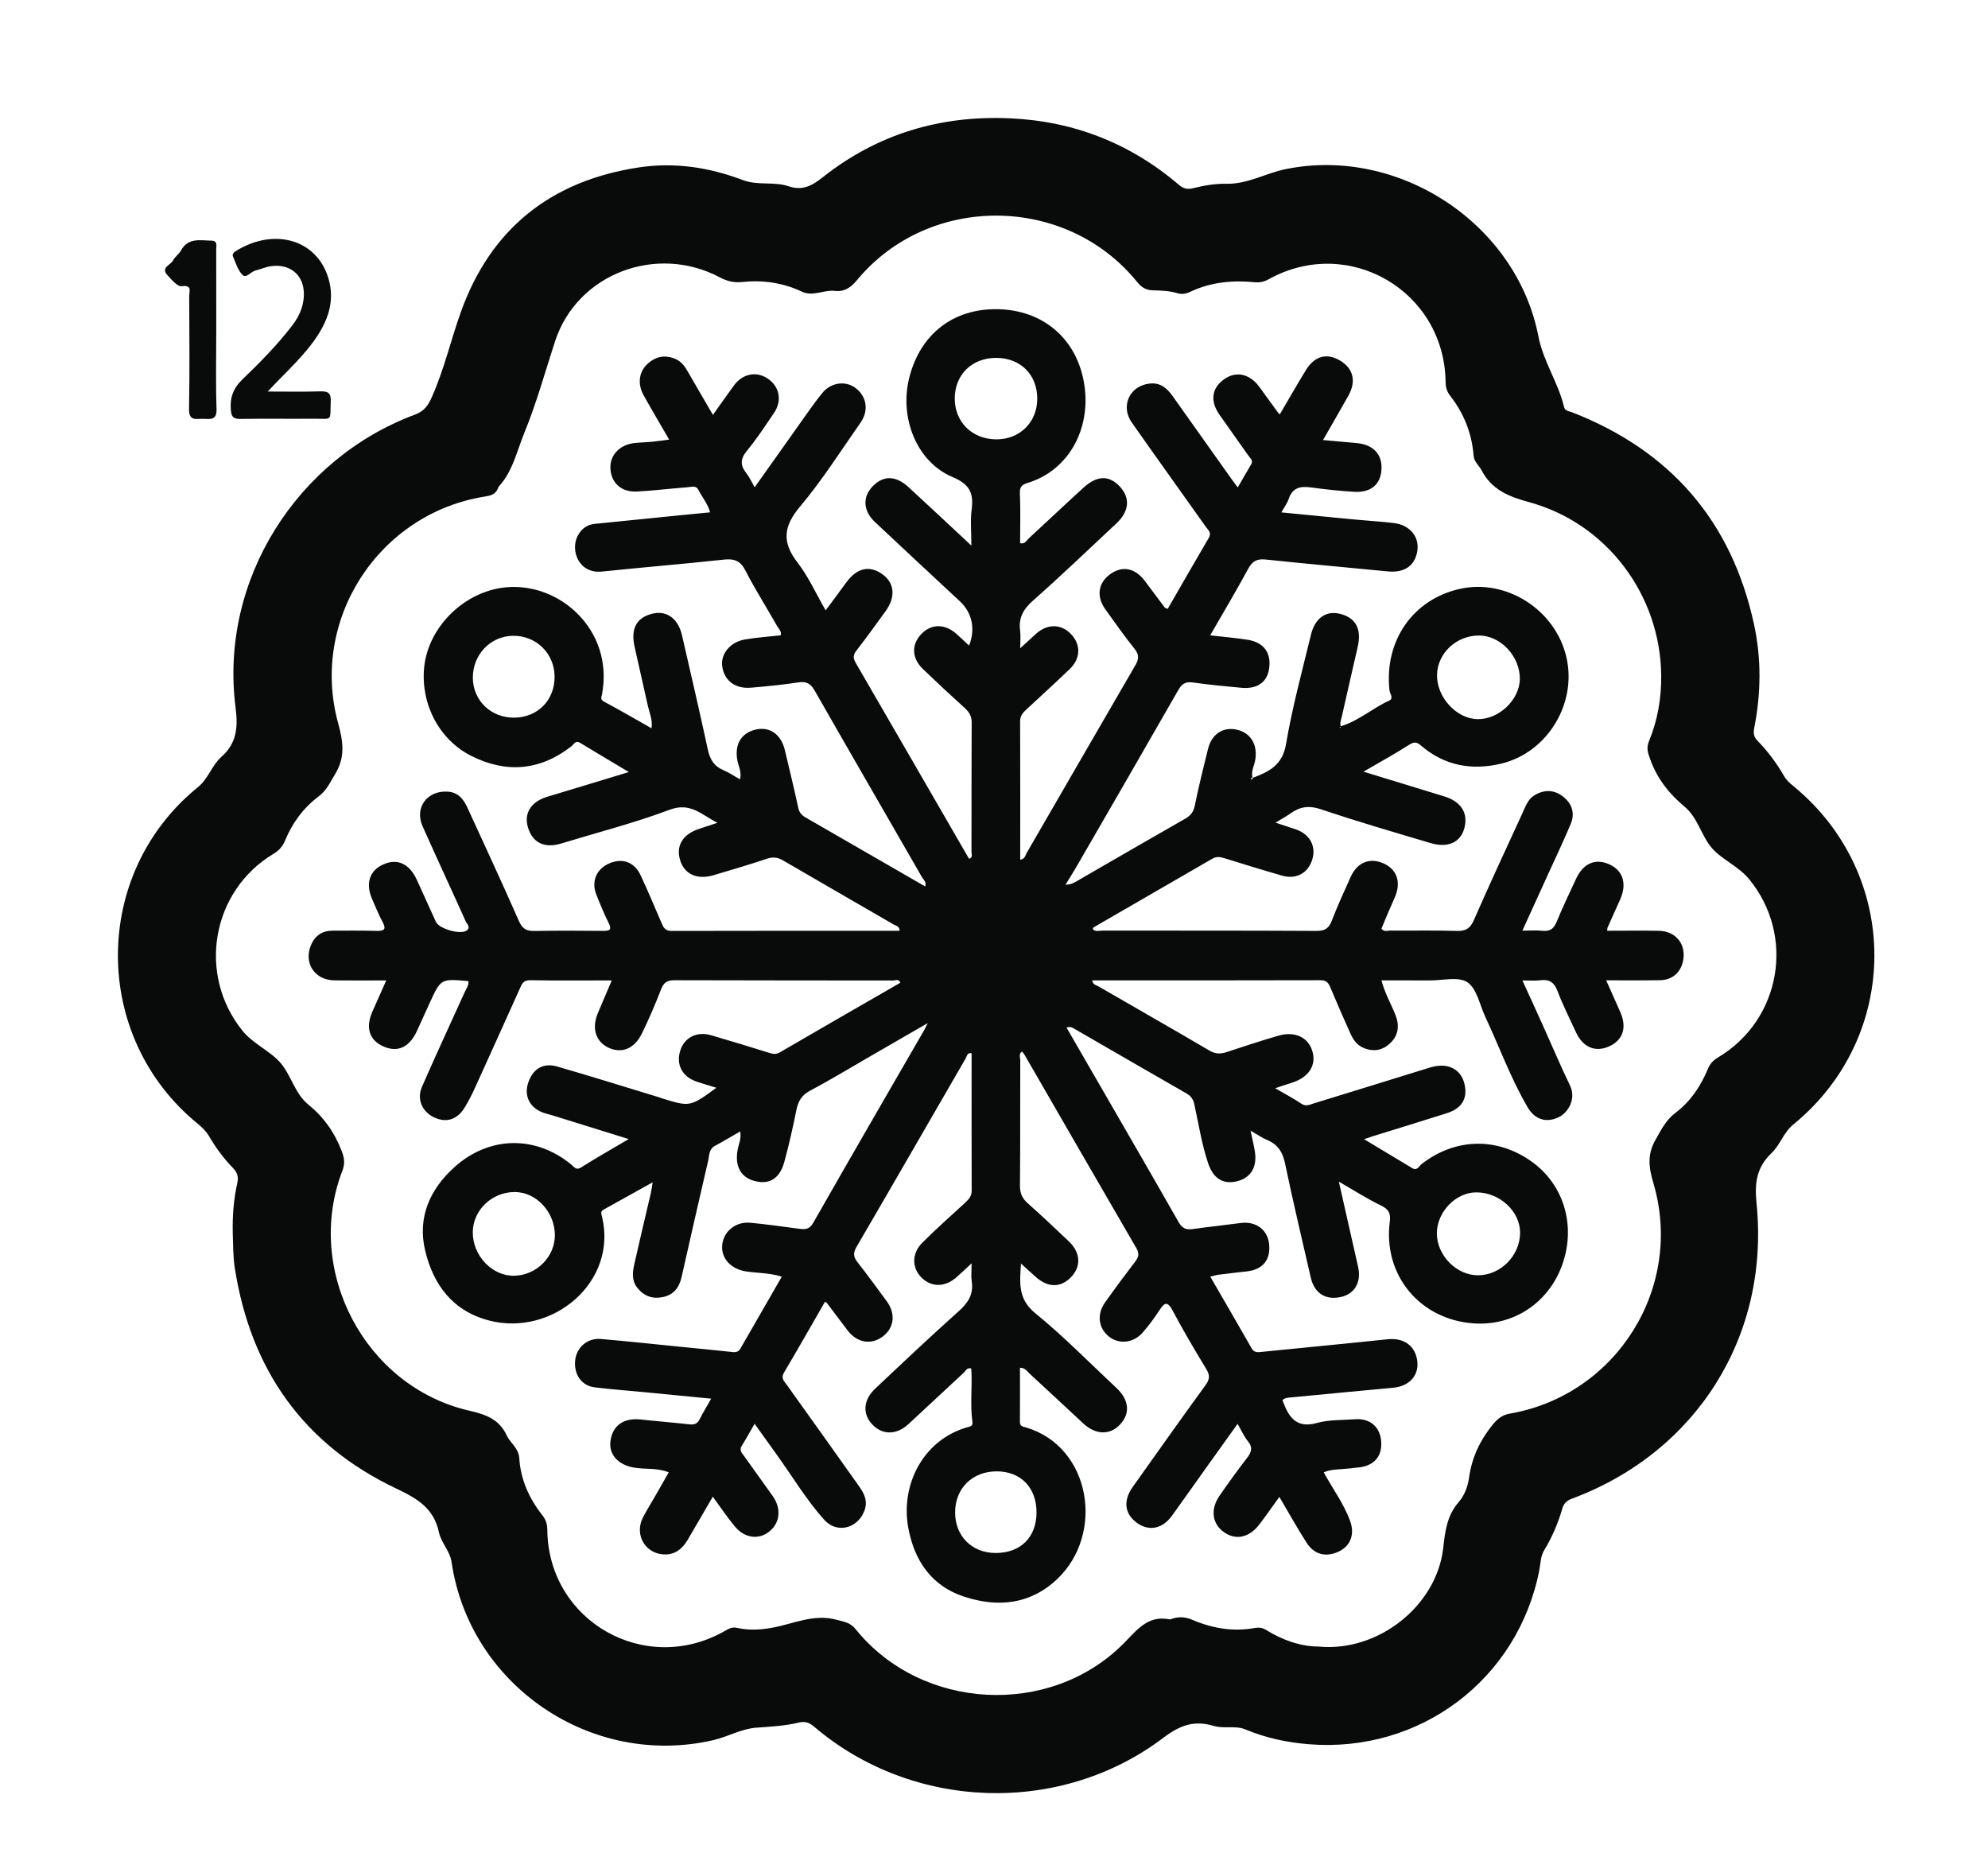 <?xml version="1.0" encoding="utf-8"?>
<!-- Generator: Adobe Illustrator 24.2.0, SVG Export Plug-In . SVG Version: 6.00 Build 0)  -->
<svg version="1.1" id="Layer_1" xmlns="http://www.w3.org/2000/svg" xmlns:xlink="http://www.w3.org/1999/xlink" x="0px" y="0px"
	 viewBox="0 0 427 398" style="enable-background:new 0 0 427 398;" xml:space="preserve">
<style type="text/css">
	.st0{fill:#090A0A;}
</style>
<g>
	<path class="st0" d="M49.99,264.68c-0.07-3.59,0.2-7.15,0.99-10.66c0.27-1.22,0.03-2.18-0.91-3.14c-1.98-2.02-3.67-4.31-5.11-6.76
		c-0.64-1.1-1.49-1.96-2.47-2.76c-22.89-18.64-22.89-53.74,0.03-72.31c2.22-1.8,2.97-4.66,5-6.47c3.32-2.95,3.63-6.29,3.08-10.58
		c-3.53-27.49,13.25-53.52,38.49-62.94c1.98-0.74,2.82-1.87,3.66-3.77c2.65-5.93,4.07-12.24,6.24-18.29
		c6.4-17.86,19.3-28.13,38.06-31.02c7.75-1.2,15.26-0.06,22.52,2.7c3.22,1.22,6.66,0.25,9.83,1.33c2.94,1,5-0.1,7.33-1.95
		c11.76-9.3,25.25-13.32,40.2-12.65c13.79,0.62,25.91,5.41,36.38,14.36c0.97,0.83,1.87,0.92,2.97,0.65c2.35-0.59,4.73-1,7.15-0.95
		c4.54,0.1,8.44-2.28,12.74-3.15c24.22-4.93,49.56,11.63,54.27,35.95c1.05,5.41,4.26,9.88,5.5,15.13c0.22,0.91,1.09,0.9,1.76,1.16
		c21.13,8.26,34.27,23.39,39.06,45.61c1.58,7.32,1.49,14.72,0.05,22.07c-0.24,1.2-0.16,2,0.71,2.88c2.22,2.26,4.1,4.82,5.69,7.57
		c0.52,0.9,1.25,1.53,2.02,2.16c23.17,19.03,23.16,53.71-0.06,72.67c-2.07,1.69-2.8,4.34-4.65,6.11c-3.16,3.02-3.69,6.26-3.24,10.75
		c2.91,28.54-12.9,53.54-39.63,63.48c-1.18,0.44-1.77,1.04-2.09,2.15c-0.9,3.13-2.17,6.11-3.86,8.89c-0.83,1.36-0.79,2.88-1.07,4.32
		c-4.59,23.48-25.63,39.34-49.58,37.38c-4.68-0.38-9.19-1.36-13.51-3.16c-2.23-0.93-4.64-0.1-6.89-0.78
		c-4.06-1.23-7.16-0.18-10.72,2.52c-22.16,16.81-53.89,15.68-75.01-2.3c-1.03-0.88-1.92-1.26-3.32-0.93
		c-2.99,0.72-6.07,0.88-9.15,1.1c-3.22,0.23-6.1,1.95-9.26,2.68c-26.15,6.03-52.31-11.72-56.2-38.25c-0.35-2.39-2.23-4.14-2.71-6.38
		c-1.1-5.14-4.55-7.22-9.11-9.38c-19.97-9.44-31.31-25.55-34.73-47.33C50.04,269.83,50.08,267.26,49.99,264.68z M283.25,353.63
		c12.84,1.21,25.35-8.8,26.74-21.19c0.4-3.57,0.8-6.94,3.31-9.83c1.22-1.4,1.97-3.32,2.23-5.22c0.59-4.27,2.27-7.91,4.98-11.29
		c1.14-1.42,2.17-2.23,3.88-2.52c22.89-4,37.36-27.18,30.73-49.52c-0.99-3.35-1.35-6.08,0.47-9.28c1.24-2.18,2.25-4.26,4.35-5.84
		c3.18-2.39,5.36-5.69,6.88-9.35c0.49-1.17,1.18-1.88,2.23-2.51c13.51-8.06,16.62-26.12,6.63-38.28c-2.26-2.75-5.78-4.15-7.97-6.65
		c-2.25-2.57-3.04-6.53-5.82-8.85c-3.38-2.82-5.93-6.03-7.43-10.2c-0.5-1.38-0.89-2.42-0.28-3.9c1.86-4.5,2.68-9.27,2.63-14.12
		c-0.17-17.25-11.61-32.62-28.29-37.21c-4.48-1.23-8.08-2.65-10.29-6.86c-0.56-1.06-1.62-1.81-1.72-3.19
		c-0.37-4.76-2.09-9.04-5.01-12.8c-0.71-0.91-0.99-1.81-1-2.95c-0.23-19.6-20.83-31.61-37.95-22.12c-0.99,0.55-1.91,0.77-3.06,0.66
		c-4.79-0.47-9.47-0.02-13.88,2.08c-0.89,0.42-1.79,0.55-2.66,0.29c-1.7-0.52-3.46-0.59-5.19-0.62c-1.58-0.02-2.56-0.62-3.54-1.83
		c-15.26-18.79-44.69-19-60.12-0.4c-1.36,1.64-2.72,2.58-4.81,2.34c-2.37-0.27-4.65,1.31-7.09,0.15c-4.08-1.93-8.42-2.52-12.89-2.05
		c-1.72,0.18-3.19-0.2-4.73-1.02c-13.55-7.17-30.59-0.81-35.35,13.73c-2.16,6.6-3.97,13.26-6.63,19.74
		c-1.61,3.94-2.44,8.13-5.41,11.41c-0.11,0.12-0.17,0.28-0.23,0.44c-0.49,1.21-1.39,1.55-2.69,1.75
		c-22.87,3.57-37.77,26.39-31.63,48.74c1.08,3.92,1.57,7.24-0.67,10.91c-1.06,1.75-1.81,3.49-3.56,4.8
		c-3.24,2.44-5.63,5.68-7.17,9.44c-0.55,1.34-1.35,2.17-2.54,2.89c-13.26,7.99-16.36,25.87-6.63,37.95
		c2.29,2.84,5.86,4.29,8.12,6.85c2.32,2.62,3.13,6.67,6.02,9.01c3.32,2.69,5.58,5.9,7.13,9.85c0.63,1.6,0.82,2.78,0.2,4.38
		c-8.25,21.42,4.84,46.34,27.19,51.51c3.56,0.82,6.46,1.79,8.12,5.34c0.78,1.66,2.55,2.7,2.69,4.88c0.28,4.6,2.13,8.68,4.97,12.28
		c0.78,0.99,1.04,1.96,1.05,3.18c0.24,19.59,21.07,31.4,38.14,21.64c0.81-0.46,1.53-0.9,2.54-0.67c2.55,0.58,5.11,0.45,7.68-0.03
		c4.54-0.83,8.85-3.02,13.76-1.7c1.62,0.44,2.93,0.56,4.11,2.03c14.14,17.52,41.75,19,57.59,3.03c2.82-2.84,5.12-6.06,9.78-5.16
		c0.3,0.06,0.64-0.15,0.96-0.23c1.39-0.36,2.65-0.23,4.05,0.37c4.28,1.83,8.76,2.57,13.4,1.72c0.88-0.16,1.6-0.04,2.36,0.42
		C275.53,352.29,279.42,353.61,283.25,353.63z"/>
	<path class="st0" d="M57.5,84.09c4.16,0,7.71,0.08,11.26-0.04c1.67-0.05,2.36,0.32,2.28,2.16c-0.19,4.4,0.52,3.69-3.69,3.72
		c-5.24,0.04-10.49-0.04-15.73,0.04c-1.52,0.02-1.92-0.45-2.04-1.97c-0.22-2.7,0.57-4.68,2.56-6.59c3.78-3.62,7.46-7.37,10.66-11.55
		c1.68-2.19,2.65-4.64,2.44-7.4c-0.28-3.66-3.19-5.83-7.01-5.3c-1.14,0.16-2.22,0.66-3.35,0.93c-1,0.25-1.98,1.76-2.79,0.95
		c-1-0.98-1.44-2.56-2.04-3.93c-0.22-0.5,0.13-0.9,0.62-1.2c8.2-5.1,17.47-2.52,19.92,6.02c1.26,4.39,0.06,8.38-2.34,12.08
		C65.4,76.41,61.47,79.82,57.5,84.09z"/>
	<path class="st0" d="M46.45,70.83c0,5.66-0.13,11.33,0.06,16.98c0.08,2.48-1.31,2.2-2.82,2.14c-1.47-0.06-3.15,0.62-3.09-2.13
		c0.16-8.07,0.07-16.15,0.04-24.23c0-0.99,0.71-2.42-1.61-2.12c-0.92,0.12-2.17-1.39-3.06-2.36c-1.53-1.66,0.69-2.17,1.2-3.18
		c0.4-0.8,1.27-1.35,1.7-2.14c1.56-2.83,4.2-2.14,6.61-2.1c1.3,0.02,0.96,1.14,0.96,1.9C46.46,59.34,46.45,65.09,46.45,70.83z"/>
	<path class="st0" d="M287.96,155.99c3.84-1.15,6.85-3.9,10.45-5.54c0.99-0.45,0.1-1.51,0.03-2.23
		c-1.14-10.59,5.03-19.5,15.13-21.75c9.98-2.22,20.44,4.45,22.85,14.56c2.37,9.97-3.98,20.54-13.92,22.96
		c-6.35,1.54-12.24,0.47-17.29-3.87c-1.03-0.89-1.59-0.78-2.66-0.09c-3.05,1.95-6.23,3.69-9.69,5.7c6.08,1.86,11.7,3.59,17.32,5.3
		c3.66,1.11,5.25,3.62,4.33,6.9c-0.85,3.01-3.53,4.24-7.26,3.13c-7.86-2.34-15.75-4.63-23.52-7.25c-2.51-0.85-4.45-0.6-6.47,0.84
		c-0.93,0.66-1.95,1.21-3.3,2.03c1.72,0.57,3.07,0.99,4.42,1.46c2.97,1.04,4.35,3.62,3.48,6.46c-0.89,2.9-3.42,4.32-6.44,3.47
		c-4.15-1.18-8.27-2.46-12.38-3.74c-0.92-0.29-1.72-0.44-2.62,0.08c-8.49,4.92-16.99,9.81-25.48,14.73
		c-0.11,0.06-0.14,0.26-0.23,0.44c0.64,0.58,1.42,0.28,2.11,0.28c15.33,0.02,30.66-0.02,45.99,0.07c1.82,0.01,2.63-0.6,3.26-2.23
		c1.22-3.17,2.64-6.27,4.04-9.37c1.39-3.08,4.03-4.18,6.92-2.96c2.9,1.22,3.93,3.88,2.7,7c-0.49,1.23-1.07,2.43-1.59,3.66
		c-0.49,1.14-0.95,2.29-1.42,3.41c0.55,0.75,1.28,0.42,1.88,0.42c4.75,0.03,9.5-0.08,14.25,0.07c1.93,0.06,2.92-0.48,3.72-2.32
		c3.36-7.68,6.89-15.28,10.4-22.9c0.65-1.42,1.17-3.02,2.58-3.89c2.01-1.23,4.14-1.29,6.07,0.18c2,1.52,2.74,3.6,1.75,5.96
		c-1.47,3.52-3.12,6.97-4.7,10.44c-1.84,4.06-3.7,8.11-5.68,12.47c1.7,0,3.02-0.1,4.32,0.03c1.56,0.16,2.4-0.39,3.01-1.87
		c1.3-3.14,2.77-6.22,4.2-9.3c1.53-3.29,4.1-4.42,7.05-3.14c3,1.3,3.93,4.14,2.45,7.52c-0.9,2.05-1.84,4.09-2.75,6.14
		c-0.03,0.07-0.02,0.16-0.07,0.64c3.71,0,7.4-0.05,11.09,0.01c3.8,0.07,6.06,3.1,5.14,6.77c-0.58,2.33-2.37,3.81-4.89,3.85
		c-3.75,0.06-7.49,0.02-11.56,0.02c1.09,2.43,2.1,4.67,3.08,6.92c1.42,3.27,0.5,5.97-2.46,7.28c-2.97,1.32-5.63,0.18-7.1-3.04
		c-1.35-2.95-2.83-5.84-3.97-8.86c-0.72-1.89-1.76-2.57-3.7-2.31c-1.14,0.15-2.32,0.03-3.84,0.03c1.49,3.27,2.9,6.32,4.28,9.39
		c1.98,4.39,3.85,8.83,5.94,13.16c1.4,2.9-0.4,5.83-2.36,6.8c-2.65,1.3-5.16,0.63-6.79-2.19c-3.59-6.19-6.04-12.93-9.06-19.39
		c-1.19-2.55-1.8-6.01-3.81-7.37c-1.9-1.28-5.29-0.38-8.03-0.4c-3.41-0.02-6.83-0.01-10.44-0.01c0.69,2.67,2.01,4.95,2.98,7.36
		c0.93,2.31,0.71,4.44-1.15,6.18c-1.68,1.57-3.66,1.85-5.78,0.92c-1.39-0.61-2.16-1.81-2.75-3.11c-1.46-3.26-2.9-6.53-4.27-9.82
		c-0.43-1.03-0.9-1.57-2.15-1.56c-16.32,0.05-32.64,0.03-49,0.03c0.09,0.94,0.89,1.03,1.39,1.32c7.91,4.59,15.87,9.1,23.75,13.74
		c1.31,0.77,2.39,0.78,3.7,0.35c3.71-1.22,7.41-2.45,11.16-3.53c3.53-1.02,6.37,0.34,7.27,3.3c0.94,3.07-0.77,5.68-4.44,6.82
		c-1.08,0.33-2.15,0.71-3.53,1.17c2.06,1.2,3.9,2.17,5.62,3.32c0.97,0.65,1.76,0.22,2.58-0.04c7.84-2.4,15.68-4.84,23.52-7.26
		c0.79-0.24,1.58-0.51,2.39-0.69c3.18-0.7,5.69,0.66,6.47,3.48c0.88,3.18-0.35,5.47-3.66,6.53c-5.29,1.69-10.6,3.3-15.91,4.95
		c-0.55,0.17-1.09,0.37-1.92,0.65c3.59,2.16,6.97,4.19,10.35,6.22c1.06,0.64,1.47-0.46,2.03-0.9c7.21-5.59,16.2-5.81,23.61-0.51
		c6.97,4.98,9.58,13.86,6.54,22.25c-2.95,8.14-10.47,13.09-18.99,12.5c-11.54-0.8-19.5-10.36-18.02-21.83
		c0.24-1.9-0.28-2.7-1.94-3.51c-2.96-1.45-5.76-3.23-9-5.1c1.44,6.39,2.79,12.35,4.14,18.31c0.74,3.27-0.75,5.84-3.74,6.47
		c-3.3,0.7-5.67-0.83-6.44-4.21c-1.87-8.16-3.81-16.31-5.52-24.5c-0.51-2.44-1.55-4.05-3.82-5.01c-1.13-0.48-2.15-1.19-3.58-2.01
		c0.36,1.71,0.69,3.04,0.91,4.39c0.57,3.41-0.86,5.78-3.87,6.49c-2.97,0.7-5.06-0.61-6.17-3.93c-1.38-4.11-2.02-8.39-2.95-12.6
		c-0.23-1.06-0.69-1.77-1.64-2.32c-8.01-4.59-15.99-9.21-23.98-13.83c-0.5-0.29-0.98-0.65-1.83-0.34c2.81,4.86,5.6,9.69,8.39,14.52
		c5.23,9.07,10.5,18.13,15.67,27.24c0.74,1.29,1.55,1.72,2.97,1.52c3.46-0.48,6.93-0.85,10.39-1.31c3.21-0.42,5.72,1.39,6.08,4.43
		c0.4,3.44-1.31,5.58-4.77,5.96c-1.98,0.22-3.97,0.45-5.95,0.7c-0.57,0.07-1.12,0.24-1.91,0.42c3.01,5.2,5.97,10.28,8.88,15.39
		c0.47,0.82,1.06,0.89,1.87,0.81c9.11-0.92,18.22-1.78,27.32-2.74c3.51-0.37,6,1.38,6.4,4.72c0.37,3.08-1.75,5.38-5.17,5.69
		c-7.29,0.67-14.58,1.37-21.86,2.07c-0.65,0.06-1.34,0.05-1.94,0.58c0.11,0.28,0.23,0.59,0.35,0.89c1.26,3.23,3.05,5.13,7.03,4.03
		c2.6-0.72,5.44-0.6,8.18-0.8c3.2-0.24,5.35,1.55,5.64,4.63c0.3,3.16-1.35,5.24-4.55,5.68c-1.32,0.18-2.65,0.29-3.97,0.4
		c-1.23,0.11-2.47,0.1-3.8,0.69c1.91,3.54,4.33,6.74,5.68,10.5c1.1,3.08-0.12,5.73-3.13,6.79c-2.49,0.88-4.72,0.21-6.26-2.21
		c-2.01-3.14-3.83-6.41-5.83-9.81c-1.5,2.07-2.87,4.08-4.36,6c-2.19,2.82-5.09,3.36-7.62,1.52c-2.45-1.78-2.86-4.86-0.89-7.73
		c1.88-2.74,3.84-5.44,5.87-8.07c0.97-1.25,1.39-2.28,0.24-3.68c-0.83-1.01-1.36-2.26-2.21-3.72c-2.39,3.33-4.63,6.45-6.86,9.58
		c-2.42,3.39-4.81,6.8-7.25,10.17c-2.05,2.83-4.95,3.38-7.54,1.49c-2.62-1.91-2.96-4.75-0.9-7.65c5.21-7.32,10.39-14.67,15.68-21.93
		c0.94-1.29,0.93-2.15,0.12-3.48c-2.51-4.12-4.95-8.28-7.22-12.54c-1.15-2.15-1.79-1.6-2.84,0c-1.09,1.67-2.29,3.28-3.6,4.78
		c-1.95,2.22-5.02,2.53-7.15,0.89c-2.29-1.77-2.74-4.78-0.96-7.31c2.11-2.99,4.3-5.93,6.52-8.84c0.74-0.97,0.95-1.71,0.27-2.88
		c-8.07-13.87-16.07-27.77-24.1-41.67c-0.12-0.2-0.31-0.36-0.49-0.57c-0.74,0.51-0.36,1.23-0.36,1.81c-0.03,9,0.02,18-0.06,26.99
		c-0.02,1.66,0.51,2.77,1.73,3.84c2.99,2.65,5.9,5.39,8.8,8.16c2.52,2.41,2.64,5.39,0.41,7.68c-2.2,2.26-4.91,2.25-7.51-0.04
		c-0.99-0.87-1.95-1.77-3.21-2.91c-0.29,4.21-0.66,7.63,3.08,10.68c6.12,4.98,11.67,10.67,17.45,16.07
		c2.71,2.53,2.97,5.47,0.73,7.84c-2.19,2.32-5.25,2.21-7.91-0.27c-3.84-3.58-7.68-7.16-11.54-10.71c-0.51-0.47-0.89-1.22-2.03-1.23
		c0,3.91,0.02,7.78-0.01,11.65c-0.01,0.96,0.67,0.99,1.31,1.17c13.99,4.16,16.92,22.88,6.7,32.56c-5.83,5.52-12.82,6.13-20.01,3.78
		c-7.04-2.3-10.75-7.83-12.01-14.95c-1.59-8.99,3.09-18.58,12.58-21.4c0.63-0.19,1.37-0.18,1.23-1.18
		c-0.54-3.8,0.01-7.64-0.25-11.46c-0.91-0.3-1.19,0.5-1.6,0.88c-3.99,3.67-7.91,7.39-11.9,11.06c-2.57,2.36-5.57,2.36-7.74,0.09
		c-2.15-2.25-1.99-5.26,0.57-7.68c5.94-5.6,11.87-11.21,17.96-16.65c2.02-1.81,3.23-3.63,2.81-6.4c-0.16-1.03-0.03-2.11-0.03-3.89
		c-1.41,1.3-2.33,2.18-3.29,3.02c-2.5,2.18-5.47,2.13-7.58-0.08c-1.97-2.07-1.98-5.12,0.27-7.36c2.95-2.94,6.06-5.71,9.13-8.53
		c0.81-0.75,1.5-1.44,1.49-2.7c-0.04-9.83-0.02-19.65-0.02-29.48c-0.96-0.17-0.98,0.6-1.22,1.02c-7.83,13.53-15.62,27.08-23.5,40.58
		c-0.75,1.29-0.68,2.14,0.2,3.26c2.16,2.75,4.21,5.58,6.28,8.39c2.01,2.73,1.62,5.82-0.95,7.67c-2.46,1.77-5.42,1.24-7.42-1.36
		c-1.52-1.98-3-3.98-4.51-5.97c-0.05-0.06-0.14-0.08-0.37-0.21c-2.93,5.08-5.82,10.18-8.81,15.22c-0.73,1.22,0.07,1.87,0.62,2.64
		c4.92,6.91,9.89,13.8,14.78,20.73c1.32,1.87,2.88,3.71,1.85,6.36c-1.48,3.79-5.93,4.88-8.62,1.86c-3.83-4.29-6.79-9.25-10.14-13.91
		c-1.54-2.14-3.07-4.29-4.8-6.7c-1.02,1.76-1.84,3.28-2.76,4.74c-0.62,0.98,0.06,1.56,0.52,2.21c2.02,2.85,4.06,5.69,6.1,8.53
		c1.9,2.64,1.65,5.7-0.62,7.6c-2.26,1.89-5.36,1.54-7.48-1.02c-1.64-1.98-3.07-4.12-4.74-6.4c-1.87,3.21-3.63,6.29-5.44,9.34
		c-1.13,1.9-2.71,3.17-5.06,3.06c-4.06-0.18-6.39-4.28-4.49-7.96c0.84-1.62,1.82-3.17,2.73-4.76c0.91-1.58,1.8-3.16,2.8-4.91
		c-2.47-1-4.99-0.61-7.39-1c-3.46-0.57-5.56-2.82-5.12-5.79c0.48-3.31,2.87-4.95,6.47-4.56c3.47,0.38,6.96,0.65,10.43,1.04
		c1.03,0.12,1.73-0.07,2.23-1.06c0.7-1.4,1.53-2.74,2.5-4.45c-4.88-0.48-9.48-0.93-14.08-1.37c-3.64-0.35-7.3-0.62-10.93-1.06
		c-2.84-0.34-4.52-2.77-4.21-5.79c0.29-2.8,2.63-4.85,5.52-4.6c5.72,0.49,11.43,1.11,17.14,1.68c3.73,0.37,7.45,0.73,11.18,1.13
		c0.75,0.08,1.27-0.08,1.66-0.76c2.93-5.11,5.87-10.21,8.88-15.43c-2.68-0.86-5.28-0.74-7.8-1.15c-3.07-0.5-5.19-2.71-5.01-5.49
		c0.2-3,2.82-5.24,6.07-4.94c3.48,0.32,6.93,0.84,10.4,1.28c1.26,0.16,2.24,0.23,3.08-1.24c7.9-13.87,15.91-27.67,23.89-41.49
		c0.15-0.27,0.28-0.55,0.72-1.43c-4.53,2.62-8.5,4.92-12.49,7.21c-4.25,2.45-8.44,5.01-12.78,7.3c-1.83,0.97-2.57,2.29-2.95,4.19
		c-0.76,3.74-1.58,7.48-2.6,11.16c-0.99,3.55-3.19,4.85-6.27,4.08c-3.09-0.77-4.39-3.22-3.74-6.75c0.22-1.2,0.84-2.37,0.54-3.92
		c-1.87,1.07-3.61,2.13-5.4,3.08c-1.36,0.73-1.21,2.11-1.48,3.24c-1.95,8.32-3.82,16.66-5.71,24.99c-0.5,2.21-1.68,3.78-4.01,4.26
		c-2.25,0.46-4.1-0.21-5.52-2.03c-1.21-1.55-1-3.31-0.62-5.02c1.14-5.1,2.37-10.18,3.55-15.27c0.15-0.63,0.22-1.29,0.4-2.33
		c-3.73,2.08-7.15,3.98-10.58,5.89c-0.71,0.4-0.43,0.95-0.29,1.52c3.37,14.2-10.83,25.77-24.25,22.28
		c-7.82-2.03-11.98-7.66-13.74-14.99c-1.7-7.07,0.94-13.13,6.25-17.93c7.49-6.76,17.48-6.91,25.2-0.52c0.6,0.5,0.97,1.24,2.07,0.54
		c3.22-2.05,6.55-3.92,10.19-6.07c-5.64-1.75-10.97-3.41-16.29-5.07c-0.71-0.22-1.45-0.37-2.15-0.63c-2.77-1.05-4.01-3.45-3.22-6.15
		c0.9-3.1,3.18-4.63,6.24-3.75c7.41,2.13,14.77,4.45,22.15,6.69c0.08,0.02,0.15,0.08,0.23,0.1c6.2,1.93,6.2,1.93,11.87-2.21
		c-1.51-0.47-2.91-0.87-4.29-1.34c-3.1-1.07-4.43-3.7-3.44-6.72c0.91-2.78,3.57-4.11,6.61-3.22c4.14,1.21,8.27,2.46,12.38,3.75
		c0.83,0.26,1.5,0.42,2.34-0.06c8.62-5.01,17.26-9.99,25.91-14.97c-0.33-0.91-1.02-0.48-1.48-0.48c-15.66-0.03-31.33,0-46.99-0.06
		c-1.58-0.01-2.33,0.46-2.91,1.93c-1.26,3.25-2.63,6.46-4.17,9.59c-1.6,3.25-4.35,4.28-7.15,2.96c-2.74-1.3-3.63-4.17-2.27-7.41
		c0.95-2.27,1.93-4.54,2.99-7.03c-6.08,0-11.82,0.06-17.56-0.04c-1.48-0.03-1.78,0.89-2.22,1.87c-3.17,7.04-6.34,14.08-9.54,21.11
		c-0.69,1.51-1.43,3.01-2.31,4.42c-1.63,2.62-4.02,3.29-6.63,2.01c-2.45-1.2-3.66-3.87-2.52-6.48c2.98-6.85,6.15-13.62,9.22-20.43
		c0.33-0.74,0.88-1.42,0.78-2.31c-5.92-0.53-5.93-0.53-8.31,4.65c-0.94,2.04-1.84,4.09-2.79,6.12c-1.62,3.48-4.13,4.61-7.19,3.25
		c-3.01-1.34-3.86-4.03-2.35-7.46c0.93-2.11,1.87-4.22,2.98-6.71c-3.92,0-7.54,0.04-11.15-0.01c-4.23-0.05-6.65-3.75-5-7.6
		c0.87-2.05,2.44-3.09,4.68-3.08c3.08,0.01,6.17-0.05,9.25,0.05c1.72,0.06,2.35-0.25,1.39-2.01c-0.83-1.53-1.47-3.16-2.18-4.76
		c-1.49-3.37-0.61-6.17,2.37-7.5c3-1.35,5.59-0.19,7.19,3.26c1.39,3.02,2.74,6.05,4.12,9.07c0.7,1.53,5.4,2.86,6.67,1.82
		c0.84-0.68-0.03-1.38-0.29-1.97c-3.06-6.82-6.23-13.59-9.26-20.42c-1.75-3.96,1-7.64,5.34-7.4c2.36,0.13,3.5,1.66,4.36,3.56
		c3.7,8.08,7.45,16.13,11.02,24.26c0.74,1.68,1.65,2.15,3.36,2.11c4.91-0.1,9.83-0.06,14.75-0.02c1.34,0.01,1.88-0.2,1.17-1.66
		c-0.99-2.01-1.86-4.08-2.68-6.17c-1.12-2.85,0.08-5.55,2.9-6.71c2.77-1.15,5.32-0.22,6.63,2.6c1.58,3.38,3.02,6.83,4.5,10.26
		c0.41,0.95,0.79,1.7,2.1,1.69c16.31-0.04,32.62-0.03,49.02-0.03c0-1.01-0.81-1.08-1.29-1.36c-7.91-4.59-15.84-9.14-23.74-13.75
		c-1.18-0.69-2.19-0.8-3.51-0.35c-3.77,1.27-7.59,2.38-11.41,3.52c-3.44,1.03-6.17-0.15-7.13-3.05c-1.07-3.21,0.46-5.77,4.13-6.94
		c1.1-0.35,2.2-0.72,3.83-1.26c-3.48-1.77-5.8-4.48-10.28-2.8c-7.59,2.85-15.49,4.87-23.26,7.24c-3.66,1.11-6.22-0.16-7.19-3.55
		c-0.86-3.01,0.75-5.46,4.19-6.49c5.71-1.71,11.4-3.45,17.51-5.3c-3.7-2.21-7.1-4.23-10.48-6.28c-1-0.61-1.34,0.34-1.85,0.74
		c-6.73,5.25-13.99,5.85-21.5,2.08c-6.91-3.47-10.86-11.12-10.15-18.87c0.81-8.9,8.81-16.68,17.87-17.37
		c9.08-0.7,17.75,5.46,20.08,14.3c0.76,2.86,0.79,5.75,0.28,8.66c-0.11,0.61-0.49,1.13,0.44,1.63c3.37,1.79,6.66,3.72,10.19,5.71
		c0.25-1.82-0.46-3.31-0.8-4.84c-0.93-4.21-1.88-8.42-2.84-12.63c-0.91-3.98,0.45-6.42,4.03-7.19c2.96-0.63,5.35,1.18,6.15,4.7
		c1.87,8.17,3.78,16.32,5.54,24.51c0.45,2.12,1.33,3.6,3.36,4.45c1.21,0.5,2.31,1.27,3.54,1.96c0.44-1.5-0.28-2.72-0.53-3.96
		c-0.68-3.39,0.69-5.92,3.82-6.7c3.03-0.76,5.54,0.95,6.35,4.36c0.98,4.12,1.99,8.23,2.87,12.36c0.22,1.01,0.67,1.61,1.52,2.09
		c8.57,4.93,17.13,9.88,25.75,14.85c0.35-0.93-0.36-1.44-0.7-2.02c-7.67-13.34-15.38-26.64-23.01-40c-0.87-1.52-1.76-2.07-3.52-1.8
		c-3.37,0.52-6.77,0.85-10.16,1.14c-3.45,0.3-5.84-1.58-6.21-4.7c-0.31-2.59,1.76-5.12,4.87-5.65c2.54-0.44,5.12-0.61,7.7-0.9
		c0.25-0.84-0.41-1.38-0.76-1.98c-2.26-3.98-4.72-7.85-6.8-11.91c-1.11-2.17-2.45-2.61-4.73-2.36c-8.68,0.95-17.39,1.64-26.08,2.56
		c-5,0.53-6.86-4.55-5.23-7.68c0.79-1.51,2-2.4,3.72-2.57c6.29-0.63,12.58-1.27,18.86-1.9c1.9-0.19,3.8-0.37,5.86-0.57
		c-0.5-1.86-1.71-3.24-2.51-4.83c-0.51-1.01-1.47-0.63-2.23-0.57c-3.65,0.28-7.29,0.73-10.94,0.93c-3.33,0.18-5.52-1.78-5.73-4.85
		c-0.2-2.89,1.96-5.23,5.19-5.57c1.24-0.13,2.49-0.15,3.74-0.27c1.14-0.11,2.27-0.28,3.69-0.46c-1.91-3.3-3.77-6.42-5.52-9.59
		c-1.32-2.39-0.96-4.99,0.83-6.64c1.83-1.69,3.92-2.08,6.21-1.01c1.18,0.56,1.88,1.58,2.51,2.68c1.72,3.01,3.48,6,5.37,9.25
		c1.65-2.32,3.07-4.36,4.54-6.36c1.85-2.5,4.81-3.07,7.22-1.44c2.56,1.72,3.15,4.74,1.34,7.41c-1.87,2.75-3.7,5.55-5.81,8.11
		c-1.43,1.73-1.46,3.11-0.12,4.79c0.65,0.82,1.09,1.82,1.79,3.04c3.98-5.61,7.75-10.95,11.54-16.27c0.97-1.35,1.94-2.71,3-3.99
		c1.84-2.24,4.89-2.69,7.06-1.11c2.45,1.78,2.99,4.85,1.14,7.49c-4.25,6.07-8.24,12.37-12.99,18.02c-3.58,4.25-3.94,7.64-0.54,12.03
		c2.36,3.04,3.96,6.66,6.04,10.26c1.57-2.12,3.01-4.04,4.42-5.98c2.25-3.1,4.93-3.75,7.67-1.85c2.72,1.89,3.02,4.93,0.75,8.05
		c-2.06,2.83-4.09,5.67-6.24,8.43c-0.74,0.94-0.72,1.62-0.15,2.62c8.14,14.02,16.23,28.05,24.35,42.09
		c0.88-0.27,0.52-0.98,0.52-1.46c0.03-9.25-0.01-18.5,0.05-27.74c0.01-1.4-0.52-2.3-1.5-3.19c-3.03-2.74-6.02-5.52-8.96-8.35
		c-2.42-2.33-2.54-5.22-0.4-7.49c2.12-2.26,5.03-2.31,7.53-0.12c0.94,0.82,1.83,1.69,2.76,2.55c1.42-3.52,0.67-7.05-1.96-9.5
		c-6.09-5.67-12.2-11.33-18.26-17.04c-2.55-2.41-2.69-5.37-0.49-7.65c2.29-2.38,4.96-2.36,7.69,0.15c4.35,4,8.66,8.04,13.52,12.57
		c0-2.95-0.25-5.39,0.06-7.77c0.46-3.55-0.45-5.41-4.13-6.96c-7.69-3.26-11.43-12.72-9.28-21.3c2.36-9.4,9.47-14.92,19.01-14.74
		c9.76,0.18,17.06,6.37,18.59,16.15c1.47,9.36-3.18,18.43-12.21,21.18c-1.16,0.35-1.68,0.82-1.62,2.21
		c0.16,3.56,0.05,7.14,0.05,10.72c1.03,0.24,1.38-0.59,1.87-1.05c3.93-3.61,7.79-7.28,11.73-10.87c2.94-2.68,5.55-2.71,7.85-0.21
		c2.23,2.42,1.99,5.29-0.74,7.85c-5.96,5.58-11.86,11.22-17.97,16.63c-2.07,1.83-3.11,3.71-2.74,6.43c0.14,1.04,0.02,2.12,0.02,3.78
		c1.37-1.25,2.37-2.17,3.37-3.08c2.41-2.21,5.4-2.2,7.54,0.04c2.15,2.25,2.09,5.25-0.28,7.51c-3.07,2.94-6.2,5.81-9.32,8.69
		c-0.75,0.69-1.33,1.36-1.33,2.52c0.04,9.89,0.02,19.77,0.02,29.71c1-0.07,1.07-0.88,1.36-1.38c7.8-13.45,15.55-26.92,23.37-40.36
		c0.77-1.32,0.85-2.26-0.17-3.53c-2.19-2.72-4.2-5.59-6.24-8.43c-2.02-2.81-1.61-5.72,1.02-7.61c2.58-1.85,5.28-1.35,7.38,1.4
		c1.46,1.92,2.88,3.87,4.34,5.79c0.08,0.11,0.29,0.13,0.62,0.27c2.93-5.07,5.84-10.18,8.82-15.24c0.67-1.14-0.15-1.7-0.64-2.39
		c-5.29-7.47-10.64-14.9-15.9-22.4c-2.47-3.53-0.47-7.84,3.77-8.35c2.29-0.28,3.76,0.92,4.99,2.66c4.28,6.05,8.58,12.08,12.87,18.12
		c0.29,0.41,0.6,0.8,1.14,1.52c1.01-1.74,1.9-3.34,2.85-4.91c0.55-0.91-0.2-1.39-0.6-1.96c-2.05-2.93-4.15-5.83-6.2-8.77
		c-2.04-2.93-1.65-5.71,1.02-7.6c2.54-1.81,5.47-1.19,7.54,1.62c1.38,1.88,2.74,3.77,4.11,5.65c0.05,0.07,0.12,0.11,0.31,0.27
		c1.86-3.17,3.67-6.34,5.57-9.45c1.89-3.09,4.51-3.8,7.38-2.09c2.83,1.68,3.51,4.44,1.79,7.51c-1.74,3.1-3.52,6.17-5.46,9.55
		c2.62,0.24,4.9,0.45,7.18,0.65c3.53,0.3,5.53,2.36,5.38,5.57c-0.15,3.28-2.23,5.11-5.87,4.9c-3.07-0.18-6.14-0.51-9.19-0.93
		c-2.28-0.31-4.05-0.04-4.88,2.47c-0.3,0.91-0.92,1.72-1.57,2.88c5.61,0.55,10.95,1.08,16.28,1.58c2.65,0.25,5.31,0.39,7.95,0.72
		c3.38,0.43,5.42,2.93,4.98,5.93c-0.47,3.19-2.75,4.79-6.29,4.45c-8.78-0.85-17.56-1.64-26.33-2.56c-1.83-0.19-2.83,0.36-3.71,1.99
		c-2.57,4.74-5.33,9.37-8.17,14.3c2.86,0.33,5.47,0.54,8.05,0.95c3.48,0.56,5.08,2.78,4.62,6.14c-0.41,2.97-2.53,4.49-5.99,4.17
		c-3.48-0.32-6.96-0.65-10.41-1.14c-1.58-0.22-2.37,0.3-3.13,1.65c-7.31,12.78-14.69,25.51-22.05,38.25
		c-0.65,1.12-1.36,2.21-2.17,3.53c1.35,0.01,2.2-0.63,3.07-1.13c7.56-4.36,15.1-8.75,22.69-13.07c1.19-0.68,1.76-1.49,2.03-2.86
		c0.83-4.06,1.83-8.09,2.83-12.12c0.77-3.12,3.18-4.73,6.05-4.14c3.02,0.62,4.59,3.09,4.12,6.35c-0.2,1.37-1.02,2.64-0.6,4.1
		c-0.16-0.19-0.29-0.17-0.34,0.07c-0.01,0.06,0.07,0.2,0.12,0.2c0.24,0,0.3-0.12,0.18-0.33c3.53-1.3,6.45-2.7,7.22-7.27
		c1.34-7.91,3.47-15.69,5.36-23.5c0.87-3.59,3.26-5.22,6.25-4.47c3.37,0.84,4.67,3.24,3.79,7.08c-1.14,5.01-2.31,10.02-3.43,15.04
		c-0.16,0.7-0.5,1.42-0.16,2.17c-0.1,0.01-0.2,0.02-0.31,0.04c0.07,0.07,0.14,0.15,0.2,0.22
		C287.92,156.2,287.94,156.1,287.96,155.99z M205.07,85.54c-0.03,5.05,3.67,8.75,8.83,8.82c5.09,0.07,8.88-3.65,8.89-8.72
		c0.01-5.17-3.59-8.76-8.79-8.78C208.79,76.85,205.1,80.43,205.07,85.54z M317.71,136.49c-4.86-0.03-8.94,3.76-9.05,8.41
		c-0.12,4.8,4.14,9.47,8.71,9.55c4.53,0.08,8.98-4.11,9.07-8.55C326.54,141.03,322.36,136.51,317.71,136.49z M326.5,264.76
		c0.01-4.63-4.42-8.7-9.45-8.68c-4.38,0.02-8.41,4.22-8.43,8.78c-0.02,4.73,4.22,9.06,8.86,9.03
		C322.32,273.87,326.48,269.66,326.5,264.76z M213.77,333.53c5.36,0.04,8.8-3.3,8.86-8.58c0.06-5.38-3.31-8.92-8.5-8.95
		c-5.27-0.03-9.01,3.66-8.98,8.86C205.16,329.9,208.74,333.49,213.77,333.53z M101.55,264.73c0.02,5,4.2,9.36,8.89,9.26
		c4.79-0.09,8.77-4.08,8.74-8.76c-0.03-4.96-4.01-9.21-8.61-9.22C105.62,256,101.52,259.97,101.55,264.73z M110.42,154.13
		c5.08-0.03,8.77-3.79,8.7-8.87c-0.06-4.96-3.98-8.78-8.95-8.71c-4.86,0.07-8.66,4.08-8.61,9.08
		C101.62,150.47,105.47,154.16,110.42,154.13z"/>
</g>
</svg>
